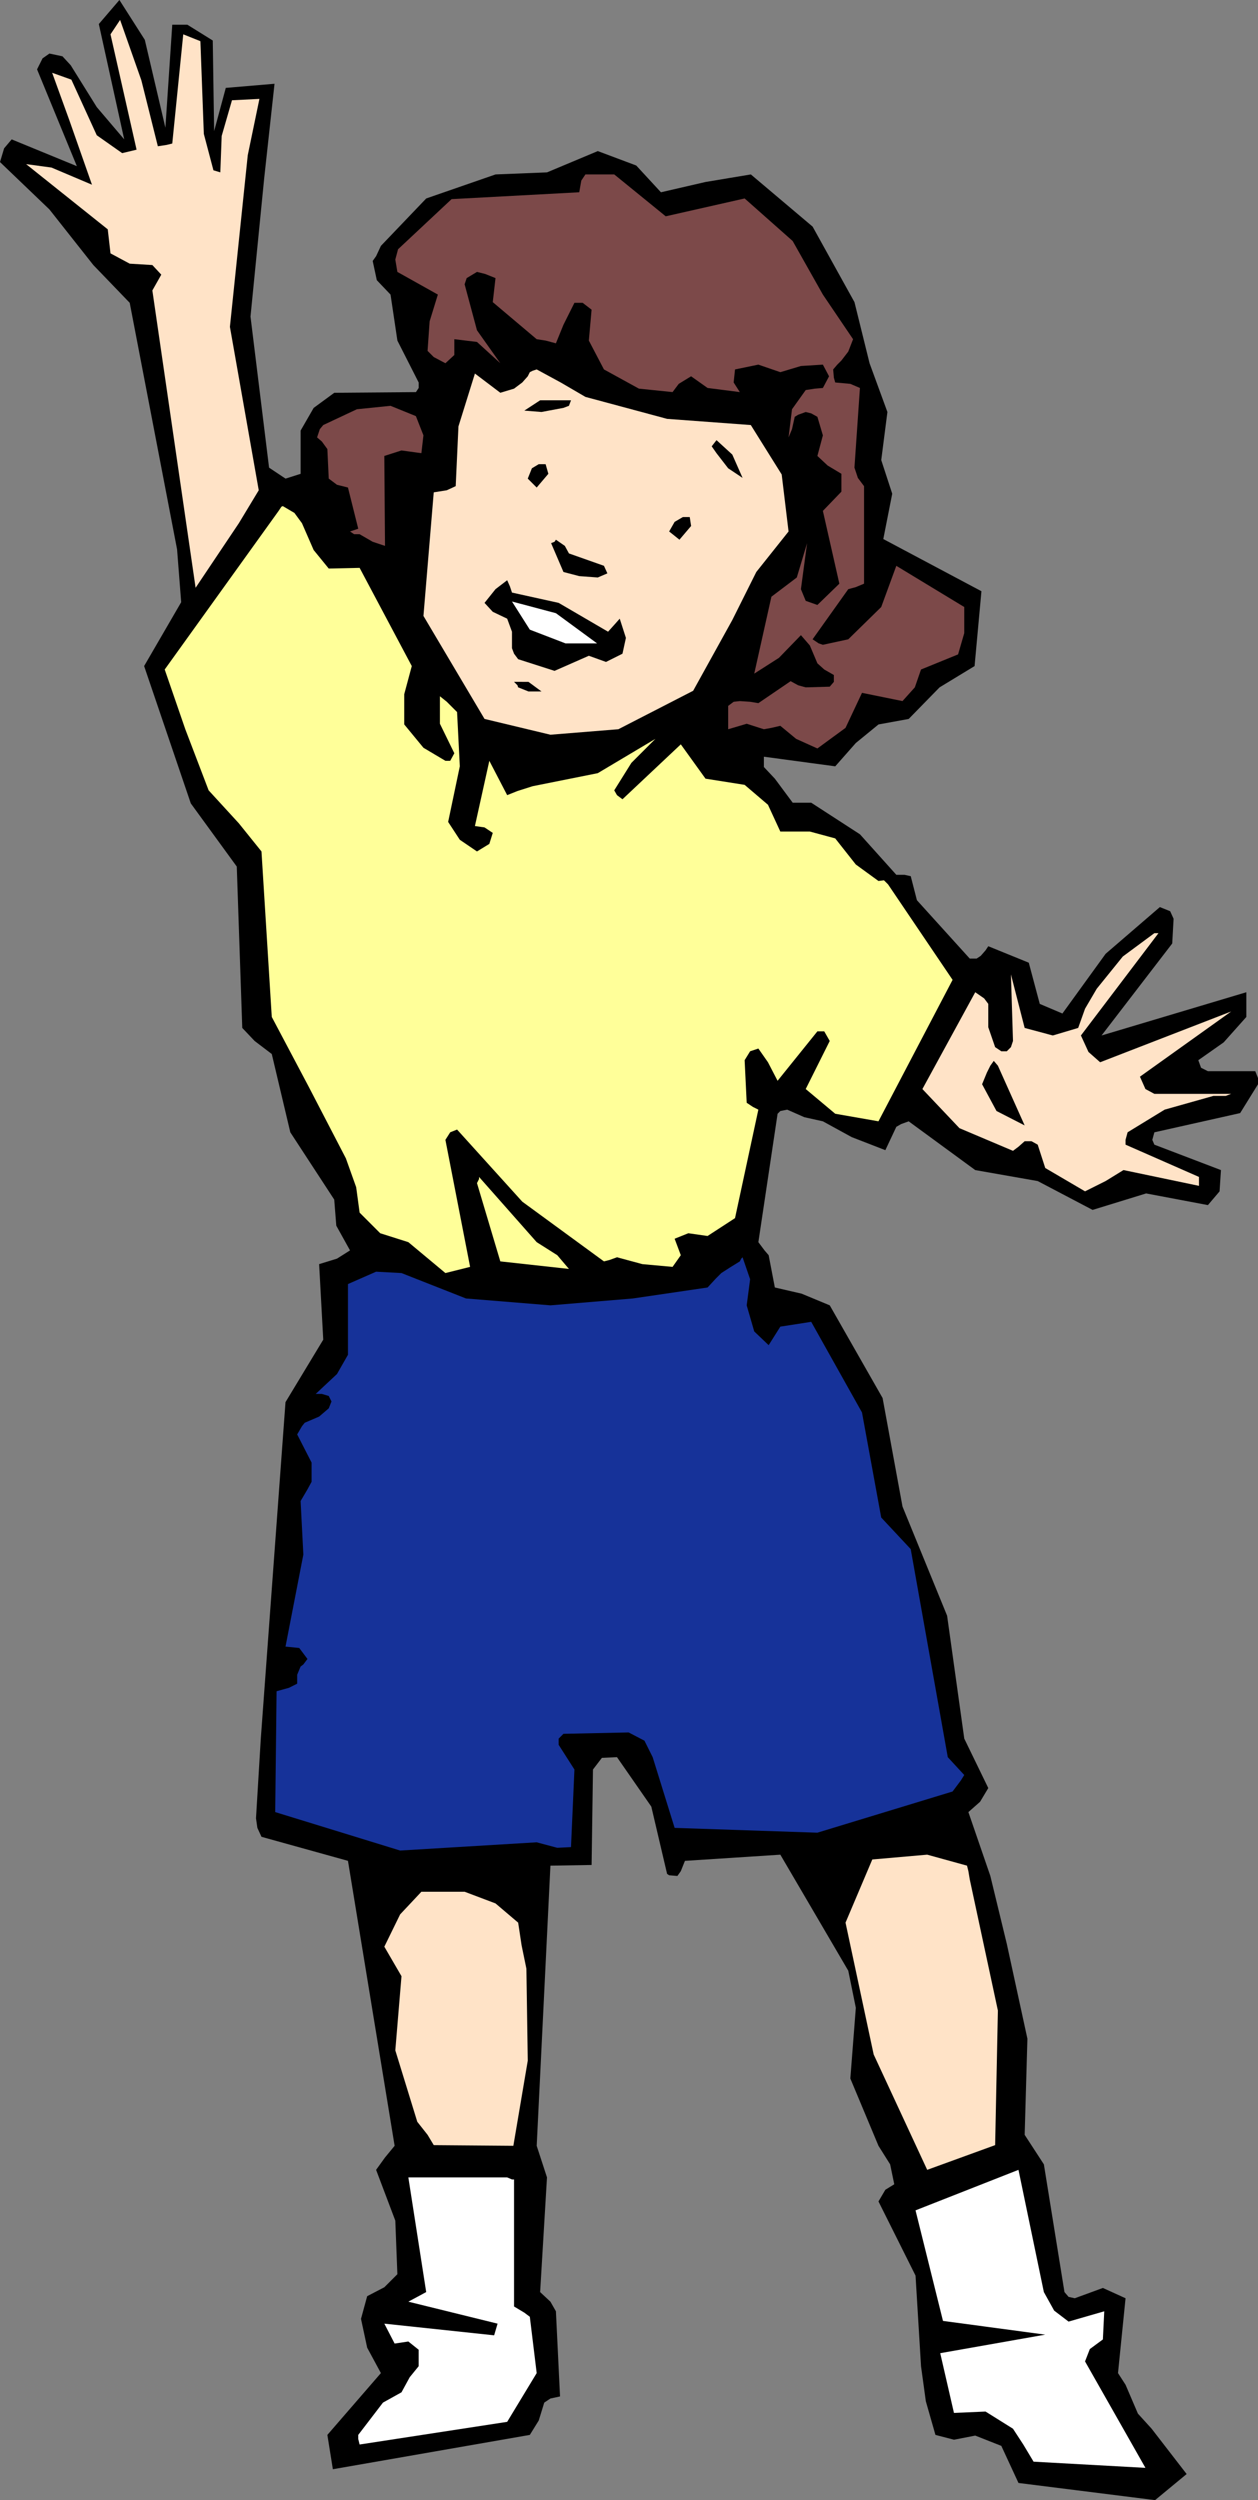 <?xml version="1.0" encoding="UTF-8" standalone="no"?>
<svg
   version="1.0"
   width="78.379mm"
   height="155.668mm"
   id="svg22"
   sodipodi:docname="Girl Waving 1.wmf"
   xmlns:inkscape="http://www.inkscape.org/namespaces/inkscape"
   xmlns:sodipodi="http://sodipodi.sourceforge.net/DTD/sodipodi-0.dtd"
   xmlns="http://www.w3.org/2000/svg"
   xmlns:svg="http://www.w3.org/2000/svg">
  <rect width="100%" height="100%" fill="#808080" stroke="none"/>
  <sodipodi:namedview
     id="namedview22"
     pagecolor="#ffffff"
     bordercolor="#000000"
     borderopacity="0.25"
     inkscape:showpageshadow="2"
     inkscape:pageopacity="0.0"
     inkscape:pagecheckerboard="0"
     inkscape:deskcolor="#d1d1d1"
     inkscape:document-units="mm" />
  <defs
     id="defs1">
    <pattern
       id="WMFhbasepattern"
       patternUnits="userSpaceOnUse"
       width="6"
       height="6"
       x="0"
       y="0" />
  </defs>
  <path
     style="fill:#000000;fill-opacity:1;fill-rule:evenodd;stroke:none"
     d="m 41.696,129.273 0.97,12.443 -8.727,15.028 10.99,32.318 10.828,14.866 1.293,37.974 2.909,3.07 4.04,3.07 4.364,18.421 10.343,15.836 0.485,6.14 3.232,5.817 -3.071,1.939 -4.202,1.293 0.97,17.775 -8.889,14.705 -5.818,79.18 -1.131,18.745 0.323,2.262 0.97,2.101 20.363,5.656 10.99,67.06 -2.263,2.747 -2.101,2.909 4.525,11.958 0.485,12.604 -3.071,3.07 -4.04,2.101 -1.455,5.333 1.455,6.787 3.232,5.979 -12.606,14.543 1.293,8.08 46.383,-8.08 2.101,-3.393 1.293,-4.201 1.455,-0.97 2.263,-0.485 -0.97,-20.037 -1.293,-2.262 -2.424,-2.262 1.616,-26.986 -2.424,-7.433 3.232,-65.929 9.697,-0.162 0.323,-22.461 2.101,-2.747 3.555,-0.162 8.081,11.635 3.717,15.836 0.485,0.323 1.939,0.162 0.808,-1.131 0.97,-2.424 22.464,-1.454 16,27.309 1.778,8.726 -1.293,16.644 6.626,15.836 2.747,4.363 0.97,4.686 -2.101,1.293 -1.616,2.747 8.727,17.452 1.293,21.33 1.131,8.241 2.263,7.918 4.364,1.131 5.01,-0.97 6.141,2.424 4.04,8.726 32.161,4.04 7.434,-6.14 -8.242,-10.665 -3.232,-3.555 -2.909,-6.787 -1.778,-2.747 1.778,-17.613 -5.333,-2.424 -6.626,2.424 -1.455,-0.323 -0.97,-1.131 -4.848,-30.056 -4.525,-6.948 0.646,-22.623 -4.848,-22.3 -3.879,-15.998 -5.172,-15.028 2.747,-2.424 1.939,-3.232 -5.656,-11.635 -4.04,-28.925 -10.505,-25.693 -4.687,-25.531 -12.444,-21.815 -6.626,-2.747 -6.303,-1.454 -1.455,-7.595 -0.97,-1.131 -1.454,-1.939 4.525,-30.218 0.646,-0.646 1.616,-0.323 4.04,1.778 4.364,0.97 6.788,3.717 7.919,3.07 2.586,-5.494 1.131,-0.646 1.778,-0.646 15.676,11.473 14.707,2.585 12.929,6.787 12.606,-3.878 14.545,2.747 2.747,-3.232 0.323,-5.009 -15.676,-5.979 -0.485,-1.131 0.485,-1.778 20.201,-4.525 4.202,-6.787 v -1.454 l -0.646,-1.616 h -11.151 l -1.616,-0.808 -0.646,-1.778 5.98,-4.201 5.333,-5.979 v -5.817 l -34.1,10.18 16.646,-21.653 0.323,-5.817 -0.808,-1.778 -2.424,-0.97 -12.767,10.988 -10.182,14.058 -5.333,-2.262 -2.586,-9.695 -9.535,-3.878 -0.646,0.97 -1.131,1.293 -0.97,0.646 h -1.616 l -12.444,-13.735 -1.454,-5.656 -1.455,-0.323 h -1.939 l -8.565,-9.534 -11.474,-7.433 h -2.424 -1.939 l -4.202,-5.656 -2.586,-2.747 v -2.424 l 16.808,2.262 4.848,-5.494 5.333,-4.363 7.111,-1.293 7.273,-7.433 8.242,-5.009 1.616,-17.613 -23.11,-12.281 2.101,-10.665 -2.586,-7.918 1.454,-11.311 -4.202,-11.473 -3.555,-14.382 -9.858,-17.775 -14.545,-12.281 -10.666,1.778 -10.505,2.424 -5.818,-6.302 -9.05,-3.393 -11.959,5.009 -12.121,0.485 -16.323,5.656 -10.666,11.15 -1.131,2.424 -0.808,1.131 0.97,4.525 3.232,3.393 1.616,10.827 5.01,9.857 v 1.293 l -0.646,0.97 -19.232,0.162 -4.848,3.555 -3.071,5.333 v 10.18 l -3.555,1.131 -3.879,-2.585 L 58.988,74.494 62.221,41.852 64.645,19.714 53.17,20.684 50.423,30.864 50.1,9.534 44.12,5.817 H 40.565 L 38.948,30.056 34.1,9.372 28.12,0 23.272,5.656 29.252,32.803 22.787,25.208 16.646,15.351 14.707,13.25 11.636,12.604 10.02,13.735 8.727,16.321 18.101,39.105 2.747,32.803 0.97,34.904 0,38.136 11.636,49.285 21.979,62.374 30.545,71.262 Z"
     id="path1" />
  <path
     style="fill:#ffe3c7;fill-opacity:1;fill-rule:evenodd;stroke:none"
     d="M 28.282,4.686 26.02,8.08 32.161,35.227 28.767,36.035 22.787,31.833 16.808,18.745 l -4.525,-1.616 4.04,11.15 5.333,15.19 -9.535,-4.04 -5.98,-0.808 19.232,15.351 0.646,5.656 4.525,2.424 5.333,0.323 2.101,2.262 -2.101,3.717 10.182,69.969 10.182,-15.19 4.687,-7.756 -6.788,-38.459 4.202,-40.398 2.747,-13.25 -6.464,0.323 -2.424,8.403 -0.323,8.564 L 50.261,40.075 47.999,31.51 47.191,9.695 43.15,8.08 40.565,33.773 39.272,34.096 37.171,34.419 33.292,18.906 Z"
     id="path2" />
  <path
     style="fill:#7c4949;fill-opacity:1;fill-rule:evenodd;stroke:none"
     d="m 144.158,41.044 h -6.303 l -0.97,1.454 -0.485,2.747 -30.06,1.616 -12.606,11.796 -0.646,2.424 0.485,2.909 9.535,5.333 -1.939,6.302 -0.485,6.948 1.455,1.454 2.747,1.454 2.101,-1.939 v -3.717 l 5.333,0.646 5.495,5.009 -5.495,-7.756 -2.909,-10.827 0.485,-1.454 2.424,-1.454 1.939,0.485 2.424,0.97 -0.646,5.656 10.343,8.726 2.101,0.323 2.424,0.646 1.778,-4.363 2.586,-5.171 h 1.939 l 2.101,1.616 -0.646,7.272 3.555,6.787 8.242,4.525 7.919,0.808 1.455,-1.939 2.909,-1.778 3.879,2.747 7.596,0.97 -1.455,-2.262 0.323,-3.07 5.495,-1.131 5.172,1.778 4.848,-1.454 5.172,-0.323 1.454,2.747 -1.454,2.747 -1.939,0.162 -2.101,0.323 -3.232,4.525 -0.808,6.625 0.808,-1.939 0.646,-2.909 0.808,-0.485 1.778,-0.646 1.293,0.323 1.455,0.808 1.293,4.363 -1.293,4.848 2.424,2.262 3.232,1.939 v 4.201 l -4.364,4.525 3.879,17.129 -5.172,5.009 -2.747,-0.97 -1.131,-2.747 1.454,-10.827 -2.424,8.08 -5.98,4.525 -4.04,18.098 5.818,-3.717 5.172,-5.332 2.101,2.424 1.778,4.201 1.616,1.454 2.263,1.293 v 1.616 l -0.97,1.131 -5.656,0.162 -1.778,-0.485 -1.778,-0.97 -7.596,5.171 -1.939,-0.323 -2.424,-0.162 -1.455,0.162 -1.293,0.97 v 5.494 l 4.364,-1.293 4.04,1.293 1.778,-0.323 2.101,-0.485 3.717,3.07 5.01,2.262 6.626,-4.848 3.879,-8.241 9.535,1.939 2.909,-3.232 1.454,-4.201 8.727,-3.555 1.455,-5.009 v -6.14 l -16,-9.695 -3.555,9.695 -7.757,7.595 -5.98,1.293 -0.97,-0.323 -1.454,-0.97 8.404,-11.796 1.778,-0.485 1.939,-0.808 v -22.946 l -1.454,-1.939 -0.808,-2.424 1.293,-18.745 -2.263,-0.97 -3.555,-0.323 -0.323,-1.131 -0.162,-1.939 0.97,-1.131 0.97,-0.97 1.616,-2.101 1.131,-2.909 -7.111,-10.503 -7.111,-12.604 -11.313,-10.019 -18.585,4.201 -12.121,-9.857 h -0.323 z"
     id="path3" />
  <path
     style="fill:#ffe3c7;fill-opacity:1;fill-rule:evenodd;stroke:none"
     d="m 124.764,87.582 -0.485,0.97 -1.293,1.454 -1.939,1.454 -3.232,0.97 -5.98,-4.525 -3.879,12.443 -0.646,14.058 -2.101,0.97 -3.071,0.485 -2.424,29.086 14.383,24.239 15.515,3.717 16,-1.293 17.616,-9.049 9.212,-16.644 5.656,-11.311 7.596,-9.534 -1.616,-13.412 -7.273,-11.635 -19.717,-1.454 -19.232,-5.171 -5.818,-3.393 -5.656,-3.07 -0.97,0.323 z"
     id="path4" />
  <path
     style="fill:#000000;fill-opacity:1;fill-rule:evenodd;stroke:none"
     d="m 123.471,96.631 4.04,0.323 5.172,-0.97 1.293,-0.485 0.485,-1.293 h -7.273 z"
     id="path5" />
  <path
     style="fill:#7c4949;fill-opacity:1;fill-rule:evenodd;stroke:none"
     d="m 91.957,95.5 -7.919,0.808 -7.919,3.717 -0.808,0.97 -0.646,1.939 1.131,0.97 1.293,1.778 0.323,6.948 1.939,1.454 2.586,0.646 2.424,9.695 -0.97,0.323 -0.97,0.323 0.97,0.646 h 1.293 l 3.071,1.778 2.909,0.97 -0.162,-21.168 4.04,-1.293 4.687,0.646 0.485,-4.201 -1.778,-4.525 z"
     id="path6" />
  <path
     style="fill:#000000;fill-opacity:1;fill-rule:evenodd;stroke:none"
     d="m 168.723,106.65 2.747,3.555 3.394,2.262 -2.424,-5.494 -3.717,-3.393 -1.131,1.454 z"
     id="path7" />
  <path
     style="fill:#000000;fill-opacity:1;fill-rule:evenodd;stroke:none"
     d="m 126.865,109.236 -1.616,0.97 -0.97,2.424 2.101,2.101 2.747,-3.232 -0.646,-2.262 z"
     id="path8" />
  <path
     style="fill:#000000;fill-opacity:1;fill-rule:evenodd;stroke:none"
     d="m 160.804,121.678 -1.939,1.131 -1.293,2.262 2.424,1.939 2.747,-3.232 -0.323,-2.101 z"
     id="path9" />
  <path
     style="fill:#ffff99;fill-opacity:1;fill-rule:evenodd;stroke:none"
     d="m 65.614,120.224 -26.828,37.328 4.848,14.058 5.495,14.382 7.111,7.756 5.333,6.625 2.424,38.943 8.727,16.482 8.727,16.805 2.424,6.787 0.808,5.979 4.848,4.848 6.626,2.101 8.727,7.272 5.818,-1.454 -5.818,-29.894 1.131,-1.778 1.616,-0.646 15.353,16.967 19.232,14.058 1.293,-0.323 1.778,-0.646 5.98,1.616 7.111,0.646 1.939,-2.747 -1.454,-3.878 3.232,-1.293 4.525,0.646 6.464,-4.201 5.495,-25.531 -1.293,-0.646 -1.454,-0.97 -0.485,-10.019 1.293,-2.101 1.939,-0.646 2.263,3.232 2.263,4.363 9.373,-11.635 h 1.616 l 1.293,2.262 -5.656,11.311 6.949,5.817 10.182,1.778 17.454,-33.288 -15.192,-22.461 -0.97,-0.97 -1.293,0.162 -5.333,-3.878 -4.848,-6.14 -5.98,-1.616 h -6.949 l -2.909,-6.302 -5.495,-4.686 -9.212,-1.454 -5.818,-8.08 -13.737,12.927 -1.293,-0.97 -0.646,-1.131 4.04,-6.464 5.656,-5.656 -13.575,8.08 -15.353,3.07 -3.555,1.131 -2.424,0.97 -4.202,-8.08 -3.394,15.351 2.263,0.323 1.939,1.293 -0.808,2.585 -2.909,1.778 -4.04,-2.747 -2.747,-4.201 2.747,-13.089 -0.646,-12.766 -2.424,-2.424 -1.616,-1.293 v 6.464 l 3.394,6.948 -0.97,1.778 h -1.131 l -5.172,-3.07 -4.525,-5.494 v -7.11 l 1.778,-6.625 -12.282,-23.108 -7.273,0.162 -3.555,-4.363 -2.747,-6.302 -1.778,-2.424 -2.747,-1.616 -0.323,0.162 z"
     id="path10" />
  <path
     style="fill:#000000;fill-opacity:1;fill-rule:evenodd;stroke:none"
     d="m 130.906,127.011 -0.323,0.485 -0.808,0.323 2.909,6.787 3.717,0.97 4.364,0.323 2.263,-0.97 -0.808,-1.778 -8.242,-2.909 -0.97,-1.778 z"
     id="path11" />
  <path
     style="fill:#000000;fill-opacity:1;fill-rule:evenodd;stroke:none"
     d="m 119.431,136.544 -2.747,2.101 -2.586,3.232 1.939,2.101 3.394,1.616 1.131,3.07 v 3.878 l 0.485,1.293 0.97,1.293 8.565,2.747 8.081,-3.555 4.04,1.454 3.879,-1.939 0.808,-3.717 -1.455,-4.525 -1.293,1.454 -1.455,1.616 -11.636,-6.787 -10.99,-2.424 -0.485,-1.454 z"
     id="path12" />
  <path
     style="fill:#ffffff;fill-opacity:1;fill-rule:evenodd;stroke:none"
     d="m 120.562,141.554 4.202,6.625 8.404,3.232 h 7.434 l -9.697,-7.11 z"
     id="path13" />
  <path
     style="fill:#000000;fill-opacity:1;fill-rule:evenodd;stroke:none"
     d="m 121.047,160.46 0.808,0.808 0.162,0.485 2.424,0.97 h 3.071 l -3.071,-2.262 z"
     id="path14" />
  <path
     style="fill:#ffe3c7;fill-opacity:1;fill-rule:evenodd;stroke:none"
     d="m 271.831,219.602 -7.434,5.494 -6.141,7.595 -2.747,4.686 -1.616,4.525 -5.98,1.778 -6.626,-1.778 -3.232,-12.604 0.485,15.674 -0.485,1.454 -0.97,0.97 h -1.293 l -1.454,-0.97 -1.616,-4.686 v -5.494 l -0.97,-1.293 -2.101,-1.454 -12.444,22.784 8.727,9.211 12.606,5.332 1.293,-0.97 1.454,-1.293 h 1.616 l 1.455,0.808 1.778,5.494 9.373,5.494 4.848,-2.424 4.202,-2.585 17.777,3.717 v -0.646 -1.454 l -17.292,-7.595 v -1.131 l 0.485,-1.778 8.727,-5.332 11.474,-3.232 h 2.909 l 1.293,-0.485 h -18.101 l -2.101,-1.131 -1.293,-2.909 21.494,-15.351 -30.868,11.958 -2.747,-2.424 -1.778,-3.878 18.262,-24.077 h -0.485 z"
     id="path15" />
  <path
     style="fill:#000000;fill-opacity:1;fill-rule:evenodd;stroke:none"
     d="m 233.206,250.789 -0.808,1.616 -1.131,2.747 3.394,6.302 6.626,3.393 -6.303,-14.058 -0.97,-1.131 z"
     id="path16" />
  <path
     style="fill:#ffff99;fill-opacity:1;fill-rule:evenodd;stroke:none"
     d="m 112.32,278.421 5.495,18.421 16.161,1.778 -2.747,-3.232 -4.848,-3.07 -13.575,-15.351 v 0.485 z"
     id="path17" />
  <path
     style="fill:#163299;fill-opacity:1;fill-rule:evenodd;stroke:none"
     d="m 174.218,296.843 -2.101,1.293 -2.263,1.454 -1.293,1.293 -1.939,2.101 -17.616,2.585 -19.393,1.616 -19.878,-1.616 -15.192,-5.979 -5.98,-0.323 -6.626,2.909 v 16.644 l -2.586,4.525 -5.01,4.686 h 1.455 l 1.616,0.485 0.646,1.293 -0.646,1.616 -2.263,1.939 -3.394,1.454 -0.646,0.808 -1.131,1.939 3.394,6.625 v 1.939 2.585 l -0.97,1.778 -1.616,2.747 0.646,12.604 -4.202,21.653 3.232,0.323 1.939,2.585 -0.97,1.293 -0.646,0.485 -0.808,1.939 v 2.101 l -1.939,0.97 -2.909,0.808 -0.323,28.44 29.413,9.049 32.161,-1.939 4.848,1.293 3.232,-0.162 0.808,-18.26 -3.717,-5.817 v -1.454 l 1.131,-1.131 15.353,-0.323 3.717,1.939 1.939,3.878 5.172,16.644 33.615,1.131 31.838,-9.695 1.939,-2.585 0.808,-1.293 -3.879,-4.201 -8.727,-48.962 -6.949,-7.433 -4.525,-24.723 -11.959,-21.33 -7.273,1.131 -2.747,4.363 -3.394,-3.232 -1.778,-6.14 0.808,-6.14 -1.778,-5.171 -0.323,0.323 z"
     id="path18" />
  <path
     style="fill:#ffe3c7;fill-opacity:1;fill-rule:evenodd;stroke:none"
     d="m 218.338,436.458 -12.929,1.131 -6.303,14.866 6.626,31.026 12.606,27.147 16,-5.817 0.646,-31.672 -6.626,-30.864 -0.323,-1.939 -0.323,-1.293 z"
     id="path19" />
  <path
     style="fill:#ffe3c7;fill-opacity:1;fill-rule:evenodd;stroke:none"
     d="M 109.411,445.184 H 99.23 l -5.01,5.333 -3.717,7.595 4.04,6.948 -1.455,17.452 5.172,16.805 2.424,3.07 1.455,2.424 18.747,0.162 3.394,-20.037 -0.323,-21.653 -1.131,-5.494 -0.808,-5.333 -5.333,-4.525 z"
     id="path20" />
  <path
     style="fill:#ffffff;fill-opacity:1;fill-rule:evenodd;stroke:none"
     d="m 239.832,510.628 -24.242,9.534 6.464,26.016 24.08,3.232 -24.727,4.363 3.232,14.058 7.434,-0.323 6.464,4.04 2.424,3.717 2.424,4.04 26.343,1.454 -14.222,-25.047 1.131,-2.909 3.071,-2.262 0.323,-6.625 -8.404,2.424 -3.394,-2.585 -2.424,-4.363 z"
     id="path21" />
  <path
     style="fill:#ffffff;fill-opacity:1;fill-rule:evenodd;stroke:none"
     d="M 119.431,512.405 H 96.159 l 4.202,26.986 -4.202,2.262 21.01,5.171 -0.808,2.747 -25.858,-2.747 2.424,4.686 3.232,-0.485 2.424,1.939 v 3.878 l -2.101,2.585 -1.939,3.555 -4.364,2.424 -5.818,7.595 v 0.97 l 0.323,1.293 34.747,-5.333 6.949,-11.473 -1.616,-13.25 -1.293,-0.97 -2.424,-1.454 v -29.894 h -0.485 z"
     id="path22" />
</svg>
